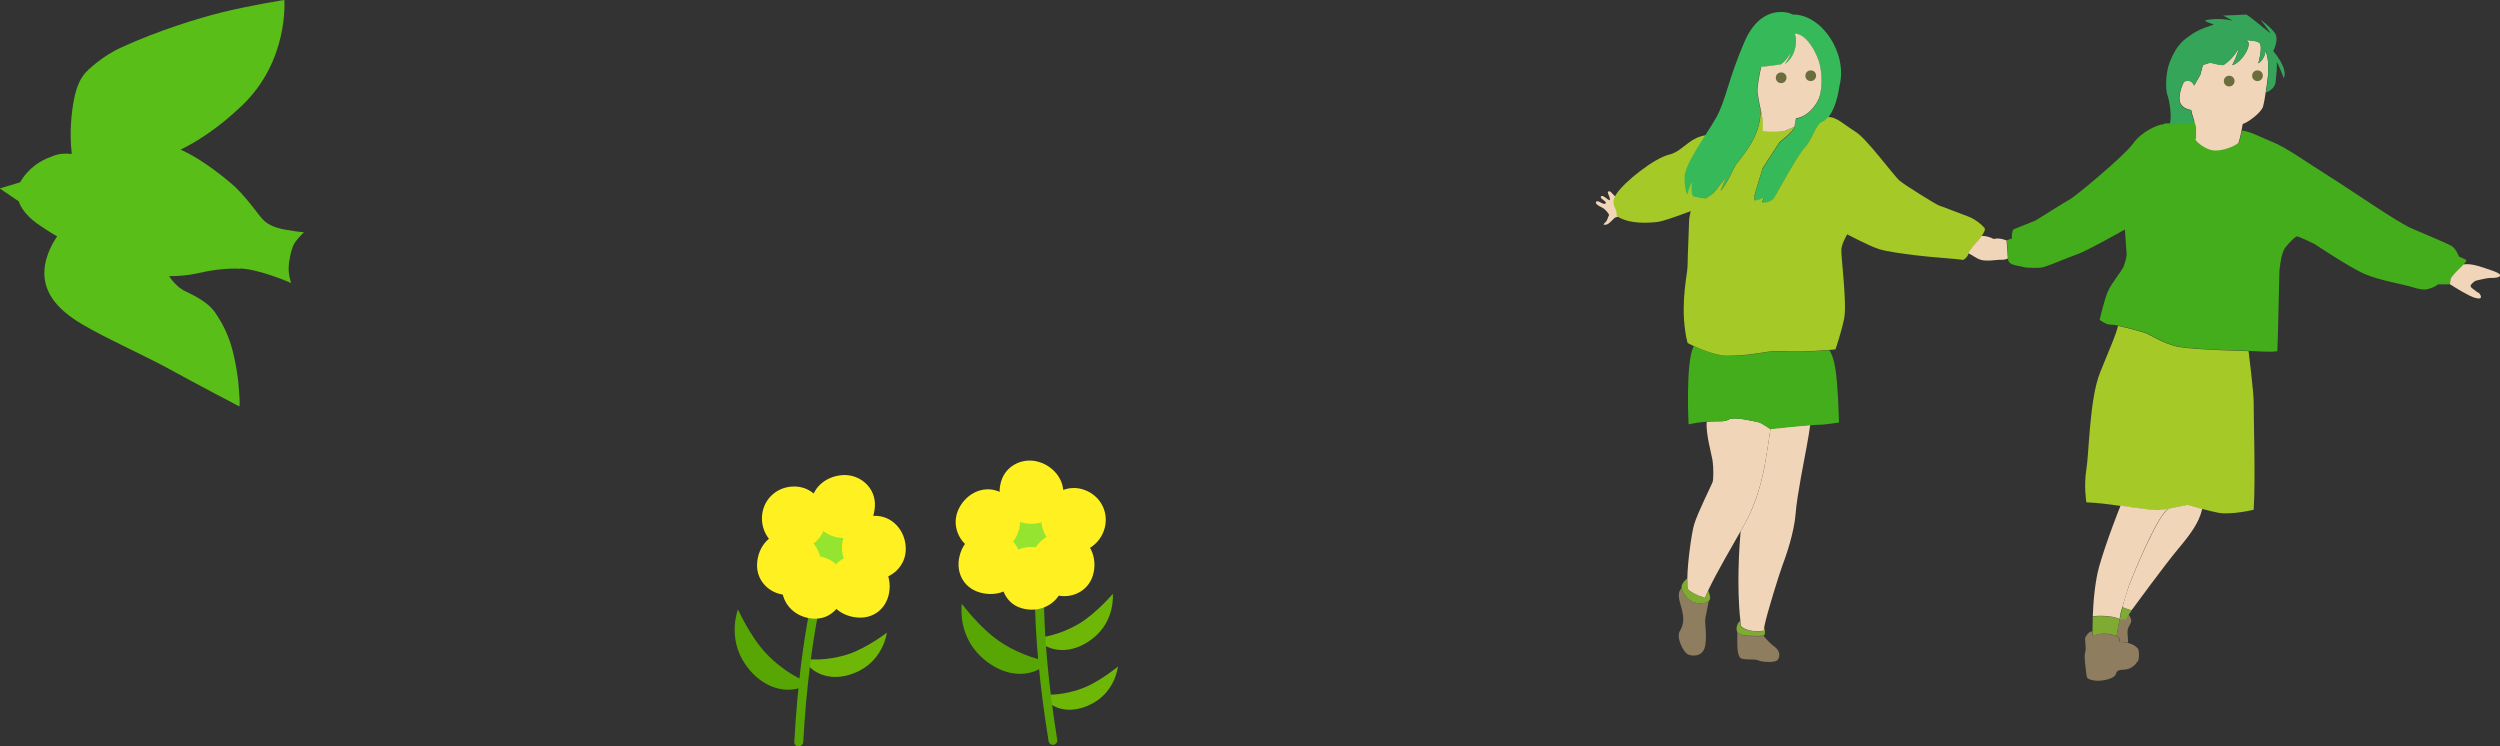 <?xml version="1.0" encoding="UTF-8"?>
<svg id="_レイヤー_1" data-name="レイヤー 1" xmlns="http://www.w3.org/2000/svg" width="98.04" height="29.27" viewBox="0 0 98.04 29.27">
  <rect x="0" y="0" width="98.04" height="29.27" fill="#333333" stroke="none"/>
  <defs>
    <style>
      .cls-1 {
        fill: #8e7d5e;
      }

      .cls-1, .cls-2, .cls-3, .cls-4, .cls-5, .cls-6, .cls-7, .cls-8, .cls-9, .cls-10, .cls-11, .cls-12, .cls-13 {
        stroke-width: 0px;
      }

      .cls-2 {
        fill: #f1d5b8;
      }

      .cls-3 {
        fill: #7fab33;
      }

      .cls-4 {
        fill: #fef021;
      }

      .cls-5 {
        fill: #59be18;
      }

      .cls-6 {
        fill: #95e530;
      }

      .cls-7 {
        fill: #6c6d3c;
      }

      .cls-8 {
        fill: #6eb707;
      }

      .cls-9 {
        fill: #35b959;
      }

      .cls-10 {
        fill: #43ad1c;
      }

      .cls-11 {
        fill: #35a559;
      }

      .cls-12 {
        fill: #a5ca27;
      }

      .cls-13 {
        fill: #58a604;
      }
    </style>
  </defs>
  <g>
    <g>
      <path class="cls-8" d="M31.69,25.85s.72.09,1.59-.2c.72-.24,1.5-.84,1.5-.84,0,0-.12,1-1.07,1.49-.66.34-1.37.34-1.88-.07-.2-.16-.15-.38-.15-.38Z"/>
      <path class="cls-13" d="M31.57,26.71s-.8-.31-1.54-1.1c-.61-.65-1.09-1.71-1.09-1.71,0,0-.43,1.1.28,2.14.49.72,1.23,1.12,1.99.98.3-.06.36-.31.36-.31Z"/>
      <path class="cls-13" d="M31.31,29.27s0,0,0,0c-.1,0-.17-.09-.16-.18.25-4.55.96-6.66.99-6.75.03-.09.13-.14.22-.11.09.03.14.13.11.22,0,.02-.72,2.16-.97,6.65,0,.09-.08.16-.17.16Z"/>
      <g>
        <path class="cls-6" d="M32.58,22.76c-.7-.03-1.29-.52-1.25-1.22.03-.71.56-1.25,1.25-1.25.7,0,1.21.55,1.21,1.24,0,.73-.51,1.26-1.21,1.23Z"/>
        <path class="cls-4" d="M34.27,20.23c.7-.03,1.23.56,1.25,1.25.03.71-.56,1.25-1.25,1.25s-1.23-.53-1.25-1.22c-.03-.72.56-1.25,1.25-1.29Z"/>
        <path class="cls-4" d="M32.38,20.33c.03.7-.56,1.23-1.25,1.25-.71.03-1.25-.56-1.25-1.25s.53-1.23,1.22-1.25c.72-.03,1.25.56,1.29,1.25Z"/>
        <path class="cls-4" d="M33.06,18.63c.7-.03,1.29.52,1.25,1.22-.03.71-.56,1.28-1.25,1.25-.69-.03-1.23-.53-1.25-1.22-.03-.72.56-1.21,1.25-1.25Z"/>
        <path class="cls-4" d="M30.94,23.33c-.7.03-1.29-.52-1.25-1.22.03-.71.56-1.28,1.25-1.25.69.03,1.23.53,1.25,1.22.03.72-.56,1.21-1.25,1.25Z"/>
        <path class="cls-4" d="M33.13,23.01c-.03.7-.52,1.29-1.22,1.25-.71-.03-1.25-.56-1.25-1.25,0-.7.55-1.21,1.24-1.21.73,0,1.26.51,1.23,1.21Z"/>
        <path class="cls-4" d="M33.68,24.22c-.7-.03-1.29-.52-1.25-1.22.03-.71.56-1.25,1.25-1.25.7,0,1.21.55,1.21,1.24,0,.73-.51,1.26-1.21,1.23Z"/>
      </g>
    </g>
    <g>
      <g>
        <path class="cls-8" d="M40.79,25s.74-.07,1.54-.55c.66-.4,1.31-1.16,1.31-1.16,0,0,.1,1.02-.74,1.71-.58.48-1.29.64-1.88.34-.23-.12-.23-.34-.23-.34Z"/>
        <path class="cls-8" d="M41.02,27.24s.67.05,1.46-.26c.65-.25,1.36-.84,1.36-.84,0,0-.09.93-.95,1.42-.6.34-1.26.38-1.73.02-.19-.14-.14-.34-.14-.34Z"/>
        <path class="cls-13" d="M40.95,25.9s-.86-.14-1.77-.76c-.75-.51-1.46-1.46-1.46-1.46,0,0-.19,1.19.75,2.07.65.61,1.47.85,2.19.54.28-.12.29-.39.29-.39Z"/>
        <path class="cls-13" d="M41.29,29.21c-.08,0-.16-.06-.17-.15-.74-4.59-.5-6.84-.48-6.93.01-.1.1-.16.19-.15.1.01.16.1.15.19,0,.02-.25,2.31.48,6.84.02.09-.05.18-.14.2,0,0-.02,0-.03,0Z"/>
      </g>
      <g>
        <path class="cls-6" d="M39.93,22.21c.67.2,1.39-.07,1.58-.73.2-.68-.12-1.37-.77-1.6-.66-.23-1.33.12-1.55.77-.24.69.07,1.36.74,1.56Z"/>
        <path class="cls-4" d="M39.16,19.27c-.65-.26-1.34.13-1.6.77-.26.66.12,1.37.77,1.6.65.23,1.34-.09,1.59-.74.26-.67-.12-1.37-.76-1.63Z"/>
        <path class="cls-4" d="M40.92,19.98c-.26.65.13,1.34.77,1.6.66.26,1.37-.12,1.6-.77.23-.65-.09-1.34-.74-1.59-.67-.26-1.37.12-1.63.76Z"/>
        <path class="cls-4" d="M40.84,18.15c-.65-.26-1.39.07-1.58.73-.2.68.11,1.4.77,1.6.66.2,1.34-.09,1.59-.74.26-.67-.13-1.33-.77-1.59Z"/>
        <path class="cls-4" d="M41.28,23.29c.65.26,1.39-.07,1.58-.73.2-.68-.11-1.4-.77-1.6-.66-.2-1.34.09-1.59.74-.26.67.13,1.33.77,1.59Z"/>
        <path class="cls-4" d="M39.33,22.27c-.2.67.07,1.39.73,1.58.68.2,1.37-.12,1.6-.77.23-.66-.12-1.33-.77-1.55-.69-.24-1.36.07-1.56.74Z"/>
        <path class="cls-4" d="M38.41,23.23c.67.2,1.39-.07,1.58-.73.2-.68-.12-1.37-.77-1.6-.66-.23-1.33.12-1.55.77-.24.69.07,1.36.74,1.56Z"/>
      </g>
    </g>
  </g>
  <path class="cls-5" d="M9.42,10.53c.78.03,2,.57,2,.57,0,0-.1-.26-.1-.55,0-.31.09-.71.18-.92.09-.21.42-.52.42-.52,0,0-.25-.02-.65-.09-.39-.06-.71-.17-.93-.38-.21-.2-.71-.98-1.29-1.46-.58-.49-1.3-1.01-1.9-1.28-.02-.01-.05-.02-.07-.03.57-.28,1.43-.79,2.42-1.74,1.84-1.76,1.65-4.13,1.65-4.13,0,0-1.29.2-2.47.49-.85.21-2.46.7-3.9,1.36-.76.34-1.35.9-1.47,1.05-.12.15-.29.42-.4.96-.11.54-.19,1.33-.1,2.13,0,.02,0,.03,0,.05-.23-.03-.48-.02-.71.07-.16.06-.33.12-.56.26-.52.32-.75.78-.75.78l-.8.24.75.51s.1.46.82.94c.31.21.52.34.68.43-.21.31-.39.68-.47,1.09-.19,1.07.5,1.79,1.44,2.35.94.56,2.46,1.23,3.48,1.79,1.01.56,2.7,1.44,2.7,1.44,0,0,.02-.12,0-.36-.02-.24-.02-.72-.21-1.59-.19-.87-.49-1.35-.72-1.7-.2-.31-.57-.58-1.18-.86-.22-.1-.46-.32-.65-.6.37,0,.73-.03,1.06-.1.55-.13,1.15-.22,1.73-.19Z"/>
  <g>
    <g>
      <path class="cls-2" d="M63.64,8.45c-.17.03-.32.09-.32.09,0,0-.17.18-.23.22-.05.05-.2.08-.2.04s.05-.05.1-.12c.05-.06.09-.23.11-.24s-.07-.14-.17-.23c-.1-.09-.31-.15-.34-.24-.03-.09.06-.08.1-.07s.19.12.25.09c.06-.02.06-.06-.08-.16-.15-.1-.07-.16,0-.14s.2.15.25.16.02-.11-.04-.24c-.06-.12.05-.13.1-.08s.18.19.29.29c.1.1.19.62.19.62Z"/>
      <path class="cls-12" d="M67.3,5.29c-1.01-.08-1.22.62-1.83.77-.61.14-1.77,1.08-2.07,1.53s.03.52,0,.88c.5.34,1.28.27,1.63.23.35-.05,1.79-.62,1.79-.62l.26-1.6.21-1.18Z"/>
      <g>
        <path class="cls-9" d="M66.06,6.97c0,.34.05.52.08.6.02.05.03.07.03.07.1-.41.18-.49.18-.49-.04.39.01.54.08.57.07.03.44.08.44.08l.3-.2c.2-.23.48-.62.48-.62-.08.3-.16.49-.19.53.29-.37.44-.72.57-.98.14-.26,1.07-1.13,1-2.27-.02-.04-.12-.61-.12-.69s.04-.55.15-.94c0,0,.33-.03.36-.04.03-.01.34-.04.38-.05.04-.01.18-.1.4-.44,0,0,0,.12-.23.44.13-.03.59-.47.42-1.2.47,0,.92.84.99,1.27s.06,1-.06,1.29c-.13.29-.46.69-.89.76l-.06.33c-.04.2-.57.58-.59.61-.02.03-.66,1.02-.66,1.02l-.32,1.06v.2s.09.02.38-.12l-.09.2s.35.06.53-.26c.18-.33.86-1.59,1.16-1.9.3-.32.41-.94.7-1.01.07-.04.14-.1.21-.18.19-.23.36-.63.45-1.26.32-1.26-.7-2.8-1.84-2.78-.15-.1-1.24-.43-1.89,1.07-.65,1.5-.73,2.32-1.13,3.01-.4.7-1.23,1.79-1.22,2.33Z"/>
        <path class="cls-1" d="M68.13,24.76v.45c0,.18.01.44.1.57.09.13.57.04.73.12.17.07.61.09.73,0,.11-.09.16-.35-.1-.54-.26-.19-.42-.42-.42-.42-.11.02-.59,0-.66,0s-.32-.06-.37-.17Z"/>
        <path class="cls-1" d="M66.7,23.66c-.49.02-.7-.42-.76-.59-.19.19-.08.48,0,.77.09.35.12.61-.07.92-.14.24.14.83.34.91.2.08.61.08.67-.4.06-.48-.04-.85,0-1.04.03-.18.13-.62.13-.66-.05.05-.15.08-.31.09Z"/>
        <path class="cls-3" d="M69.16,24.74c-.64.09-.89-.17-.89-.17-.01-.07-.02-.15-.03-.22-.12.1-.17.3-.12.41.05.11.3.17.37.17s.55.02.66,0c.11-.02.06-.28.02-.35-.02.08-.02.13-.02.16Z"/>
        <path class="cls-3" d="M65.94,23.07c.06.17.27.61.76.59.16,0,.25-.04.31-.09.11-.1.03-.27-.02-.42-.05.1-.09.2-.13.29,0,0-.42-.11-.65-.32-.04-.04-.05-.21-.04-.44h0s-.27.21-.22.38Z"/>
        <path class="cls-2" d="M68.93,16.55c-.14-.02-.91-.23-1.15-.09-.18.1-.37.04-.85.08-.04.48.19,1.26.23,1.52.04.27.04.74,0,.85-.04.11-.59,1.21-.72,1.65-.1.32-.26,1.48-.27,2.12,0,.23,0,.4.04.44.23.21.65.32.65.32.04-.09.08-.19.13-.29.34-.72.9-1.66,1.27-2.32.13-.22.23-.41.3-.55.3-.61.5-1.31.6-1.8.01-.06.02-.13.04-.2.1-.55.23-1.45.23-1.45,0,0-.36-.27-.5-.28Z"/>
        <path class="cls-2" d="M69.43,16.83s-.13.89-.23,1.45c-.01.08-.03.15-.04.2-.1.49-.3,1.2-.6,1.8-.07.14-.17.33-.3.55-.05.54-.16,2.18-.01,3.51,0,.08.02.15.03.22,0,0,.25.27.89.17,0-.03,0-.08.02-.16.1-.52.59-2.07.7-2.37.13-.34.47-1.29.53-2.08.02-.32.11-.86.21-1.43.14-.75.3-1.56.36-2.03-.55.04-1.56.15-1.56.15Z"/>
        <path class="cls-10" d="M67.74,13.95c-.41,0-.99-.23-1.31-.38-.34.57-.21,3.07-.21,3.07.29-.06.52-.09.7-.1.49-.04.67.02.85-.08.25-.14,1.02.07,1.15.09.14.02.5.28.5.28,0,0,1.01-.11,1.56-.15.14-.01.24-.02.3-.02.28,0,.84-.09.84-.09-.04-1.35-.11-2.01-.19-2.35-.08-.34-.19-.49-.19-.49-1.62.14-1.92-.01-2.47.08-.57.09-.93.15-1.54.15Z"/>
        <path class="cls-12" d="M66.43,13.57c.32.15.9.38,1.31.38.61,0,.97-.06,1.54-.15.55-.09.85.06,2.47-.08.07,0,.15-.01.23-.02,0,0,.23-.66.34-1.21.12-.55-.13-2.47-.11-2.71.02-.24.23-.59.23-.59,0,0,.91.48,1.25.58.34.1.8.16,1.42.24.63.08,1.76.15,1.84.18.08.03.25-.18.25-.26s.36-.48.36-.48c0,0,.09-.1.16-.21.07-.1.13-.2.12-.27-.02-.06-.32-.36-.68-.49-.36-.13-1.04-.4-1.12-.42-.08-.02-1.31-.78-1.54-.97-.23-.19-1.29-1.65-1.73-1.92-.44-.27-.74-.59-1.08-.58-.07.08-.14.14-.21.18-.29.08-.4.7-.7,1.01-.29.31-.98,1.58-1.16,1.9-.18.33-.53.26-.53.26l.09-.2c-.28.14-.38.12-.38.12v-.2l.32-1.06s.64-.99.66-1.02c.02-.03.55-.41.59-.61l-.44.19s-.46.03-.79,0v-.39s-.08-.48-.1-.52c.07,1.14-.86,2.01-1,2.27-.14.26-.28.62-.57.98.02-.04.11-.23.19-.53,0,0-.28.39-.48.62l-.3.2s-.37-.05-.44-.08c0,0-.2.75-.2.94s-.06,1.44-.06,1.78c0,.3-.27,1.36-.09,2.57.02.15.05.3.09.45,0,0,.09.05.24.12Z"/>
        <path class="cls-2" d="M77.55,9.45s-.36.4-.36.48c.17.08.3.2.49.26.19.06.58.01.68,0,.1-.02.35-.35.33-.41-.02-.06-.46-.53-.98-.53-.08.11-.16.21-.16.21Z"/>
        <path class="cls-2" d="M69.98,2.53c.23-.32.23-.44.23-.44-.22.35-.36.43-.4.44-.04.01-.35.04-.38.05-.03.01-.36.04-.36.04-.1.39-.15.85-.15.94s.1.65.12.69c.02.04.09.52.09.52v.39c.34.03.8,0,.8,0l.44-.19.06-.33c.43-.06.76-.46.89-.76.13-.3.14-.86.06-1.29s-.52-1.27-.99-1.27c.17.73-.3,1.17-.42,1.2Z"/>
      </g>
      <g>
        <path class="cls-1" d="M83.58,24.35c0-.11-.1-.25-.1-.25l-.13.18h-.23c-.05.28-.12.68-.12.67,0,0,.18.03.12.22.13,0,.23.02.32.04.04-.09-.03-.36,0-.51.03-.15.13-.24.14-.35Z"/>
        <path class="cls-1" d="M83.82,25.42c-.05-.07-.16-.16-.39-.21-.09-.02-.19-.03-.32-.04.06-.2-.12-.22-.12-.22,0-.01-.5-.22-.94,0,0,0,0-.07,0-.19-.16,0-.26.22-.28.26s.06.44,0,.57c-.05.12.02.63.05.84,0,.03,0,.06.01.08.02.13.15.15.32.18.17.03.77-.03.83-.27.06-.24.33-.08.6-.24.11-.07.2-.15.23-.23h.02c.06-.06.08-.44,0-.53Z"/>
        <path class="cls-3" d="M83.48,24.1s.07-.09.12-.16c-.13-.03-.27-.09-.36-.12-.04.14-.07.24-.07.24,0,0-.02.1-.04.24h.23s0-.01.13-.19Z"/>
        <path class="cls-3" d="M82.06,24.76c0,.12,0,.19,0,.19.44-.22.94-.02.94,0,0,0,.07-.39.12-.66-.28-.16-.93-.14-1.05-.11,0,.24-.01.45-.01.59Z"/>
        <path class="cls-10" d="M84.87,4.87c-.22,0-.87.27-1.22.76-.35.49-2.25,2.06-2.45,2.17-.2.11-1.38.85-1.38.85l-.87.35s-.07.13-.05.35l-.2.07.05.71s-.05.2.27.27l.42.09s.48.04.68-.01c.2-.05.98-.38,1.37-.52.39-.14,1.84-.96,1.84-.96l.07.99s-.04.31-.15.52c-.11.2-.42.57-.57.88-.15.31-.34,1.15-.34,1.15,0,0,.24.2.44.19.05,0,.16.01.29.04.35.07.87.22,1.04.27.23.07.74.45,1.37.56.62.11,2.71.16,2.71.16,0,0,1.11.07,1.12,0,.01-.07.08-3.13.08-3.13,0,0,.05-.7.23-.92.17-.22.38-.42.45-.44.07-.01.7.3.7.3,0,0,1.38.92,1.95,1.17s1.6.43,1.74.48c.14.04.5.16.68.13.18-.03.42-.13.46-.2h.47s.01-.07.03-.18c.01-.11.34-.42.34-.42,0,0,.09-.09.17-.17.04-.05.08-.1.1-.13.04-.08-.08-.09-.28-.19,0,0-.11-.31-.3-.42-.19-.11-1.02-.45-1.57-.69-.56-.24-2.41-1.53-3.26-2.06-.85-.53-1.64-1.11-2.2-1.33-.55-.22-.8-.39-1.18-.44h0c-.04.19-.09.42-.12.46-.05.08-.56.33-.95.3-.4-.03-.85-.47-.71-.46v-.46s-.03-.09-.06-.2c-.19.1-.67.08-.97.08-.1,0-.18,0-.22,0Z"/>
        <path class="cls-12" d="M86.37,19.96c.2.05.42.11.63.15.52.09,1.38-.12,1.38-.12.08-1.19-.01-3.86,0-4.2.01-.34-.2-2.02-.2-2.02,0,0-2.09-.05-2.71-.16-.63-.11-1.14-.49-1.37-.56-.17-.05-.69-.2-1.04-.27-.1.41-.28.77-.7,1.82-.42,1.04-.43,3.12-.54,3.8-.11.68,0,1.3,0,1.3.36.01.86.07,1.34.14.67.09,1.31.19,1.52.17.12,0,.26-.03.41-.06.32-.06.64-.14.7-.14.05,0,.28.08.57.16Z"/>
        <path class="cls-2" d="M77.75,9.87c-.07.15.13.12.26.2.12.08.49.18.73.07l-.05-.71c-.23-.09-.47-.12-.6.01-.12.13.03.31-.02.33-.06.02-.25-.05-.32.1Z"/>
        <path class="cls-2" d="M83.66,23.84s1.2-1.64,1.73-2.28c.53-.63.85-1.07.97-1.6-.29-.08-.53-.16-.57-.16-.05,0-.38.08-.7.14-.41.06-1.49,2.74-1.6,3.03-.07.19-.19.59-.26.84.09.03.23.09.36.12.02-.03.05-.06.07-.09Z"/>
        <path class="cls-2" d="M85.09,19.94c-.15.03-.3.05-.41.06-.2.02-.85-.08-1.52-.17-.02.04-.56,1.4-.84,2.39-.16.57-.23,1.37-.25,1.95.12-.03.77-.05,1.05.11.02-.13.04-.24.04-.24,0,0,.03-.1.07-.24.08-.26.2-.65.26-.84.11-.29,1.18-2.97,1.6-3.03Z"/>
        <path class="cls-2" d="M97.18,11.48c-.06-.05-.26-.18-.29-.24-.03-.06.12-.21.23-.24.1-.02.41-.1.53-.1s.28,0,.36-.05c.08-.05.06-.12-.28-.24-.34-.11-.79-.3-1.12-.24-.08.08-.17.17-.17.17,0,0-.33.31-.34.42-.01.11-.03.18-.03.18.15.1.74.47.99.54.35.1.23-.13.13-.21Z"/>
        <path class="cls-2" d="M87.19,2.55c-.24-.01-.43-.09-.5-.09s-.3.09-.3.09l-.1.38-.24.42c-.12-.27-.37-.2-.42-.11-.05.09-.24.57-.12.81.12.24.42.26.42.26,0,.03.07.28.13.47.03.11.06.2.06.2v.46c-.14-.01.32.44.71.46.4.03.9-.22.95-.3.03-.05.08-.27.12-.46h0c.03-.15.05-.28.05-.28.16-.03.73-.43.8-.69.03-.11.07-.32.1-.54h0c.05-.31.09-.63.09-.67-.01-.07.07-.61-.1-.95-.03.33-.28.47-.28.47.05-.16.13-.53.09-.72-.04-.19-.41-.16-.57-.2.33.14-.22.93-.54.99.22-.43.26-.66.26-.66-.31.52-.62.66-.62.66Z"/>
        <path class="cls-11" d="M88.85,2.01c.16.34.08.88.1.95,0,.04-.03.36-.09.67.02,0,.36-.14.38-.41.03-.28.07-.66.04-.8,0,0,.09.12.28.65.07-.14.09-.45-.41-1.07,0,0,.23-.45.07-.69-.16-.24-.57-.54-.57-.54.28.38.38.49.38.53-.66-.52-.89-.74-.97-.73-.08.01-.88.04-.88.04l.38.2c-.52-.12-.99-.04-1.07-.01-.08.03.33.16.33.16-.56.19-.74.28-1.06.52-.33.24-.52.57-.68.98s-.16,1.07-.08,1.28c.08.2.19.91.08,1.13.3,0,.78.02.97-.08-.06-.18-.13-.43-.13-.47,0,0-.3-.01-.42-.26-.12-.24.07-.72.12-.81.05-.09.3-.16.42.11l.24-.42.1-.38s.23-.09.3-.09.26.08.5.09c0,0,.31-.15.62-.66,0,0-.04.23-.26.66.33-.05.87-.85.54-.99.16.04.53.01.57.2.04.19-.04.56-.09.72,0,0,.26-.15.28-.47Z"/>
      </g>
    </g>
    <path class="cls-7" d="M70.06,3.05c0,.11-.09.21-.21.21s-.21-.09-.21-.21.09-.21.21-.21.21.09.21.21Z"/>
    <path class="cls-7" d="M87.63,3.18c0,.11-.09.21-.21.21s-.21-.09-.21-.21.09-.21.21-.21.21.09.21.21Z"/>
    <path class="cls-7" d="M88.74,2.97c0,.11-.09.21-.21.21s-.21-.09-.21-.21.09-.21.21-.21.21.09.21.21Z"/>
    <path class="cls-7" d="M71.22,2.97c0,.11-.09.21-.21.21s-.21-.09-.21-.21.09-.21.21-.21.21.09.21.21Z"/>
  </g>
</svg>